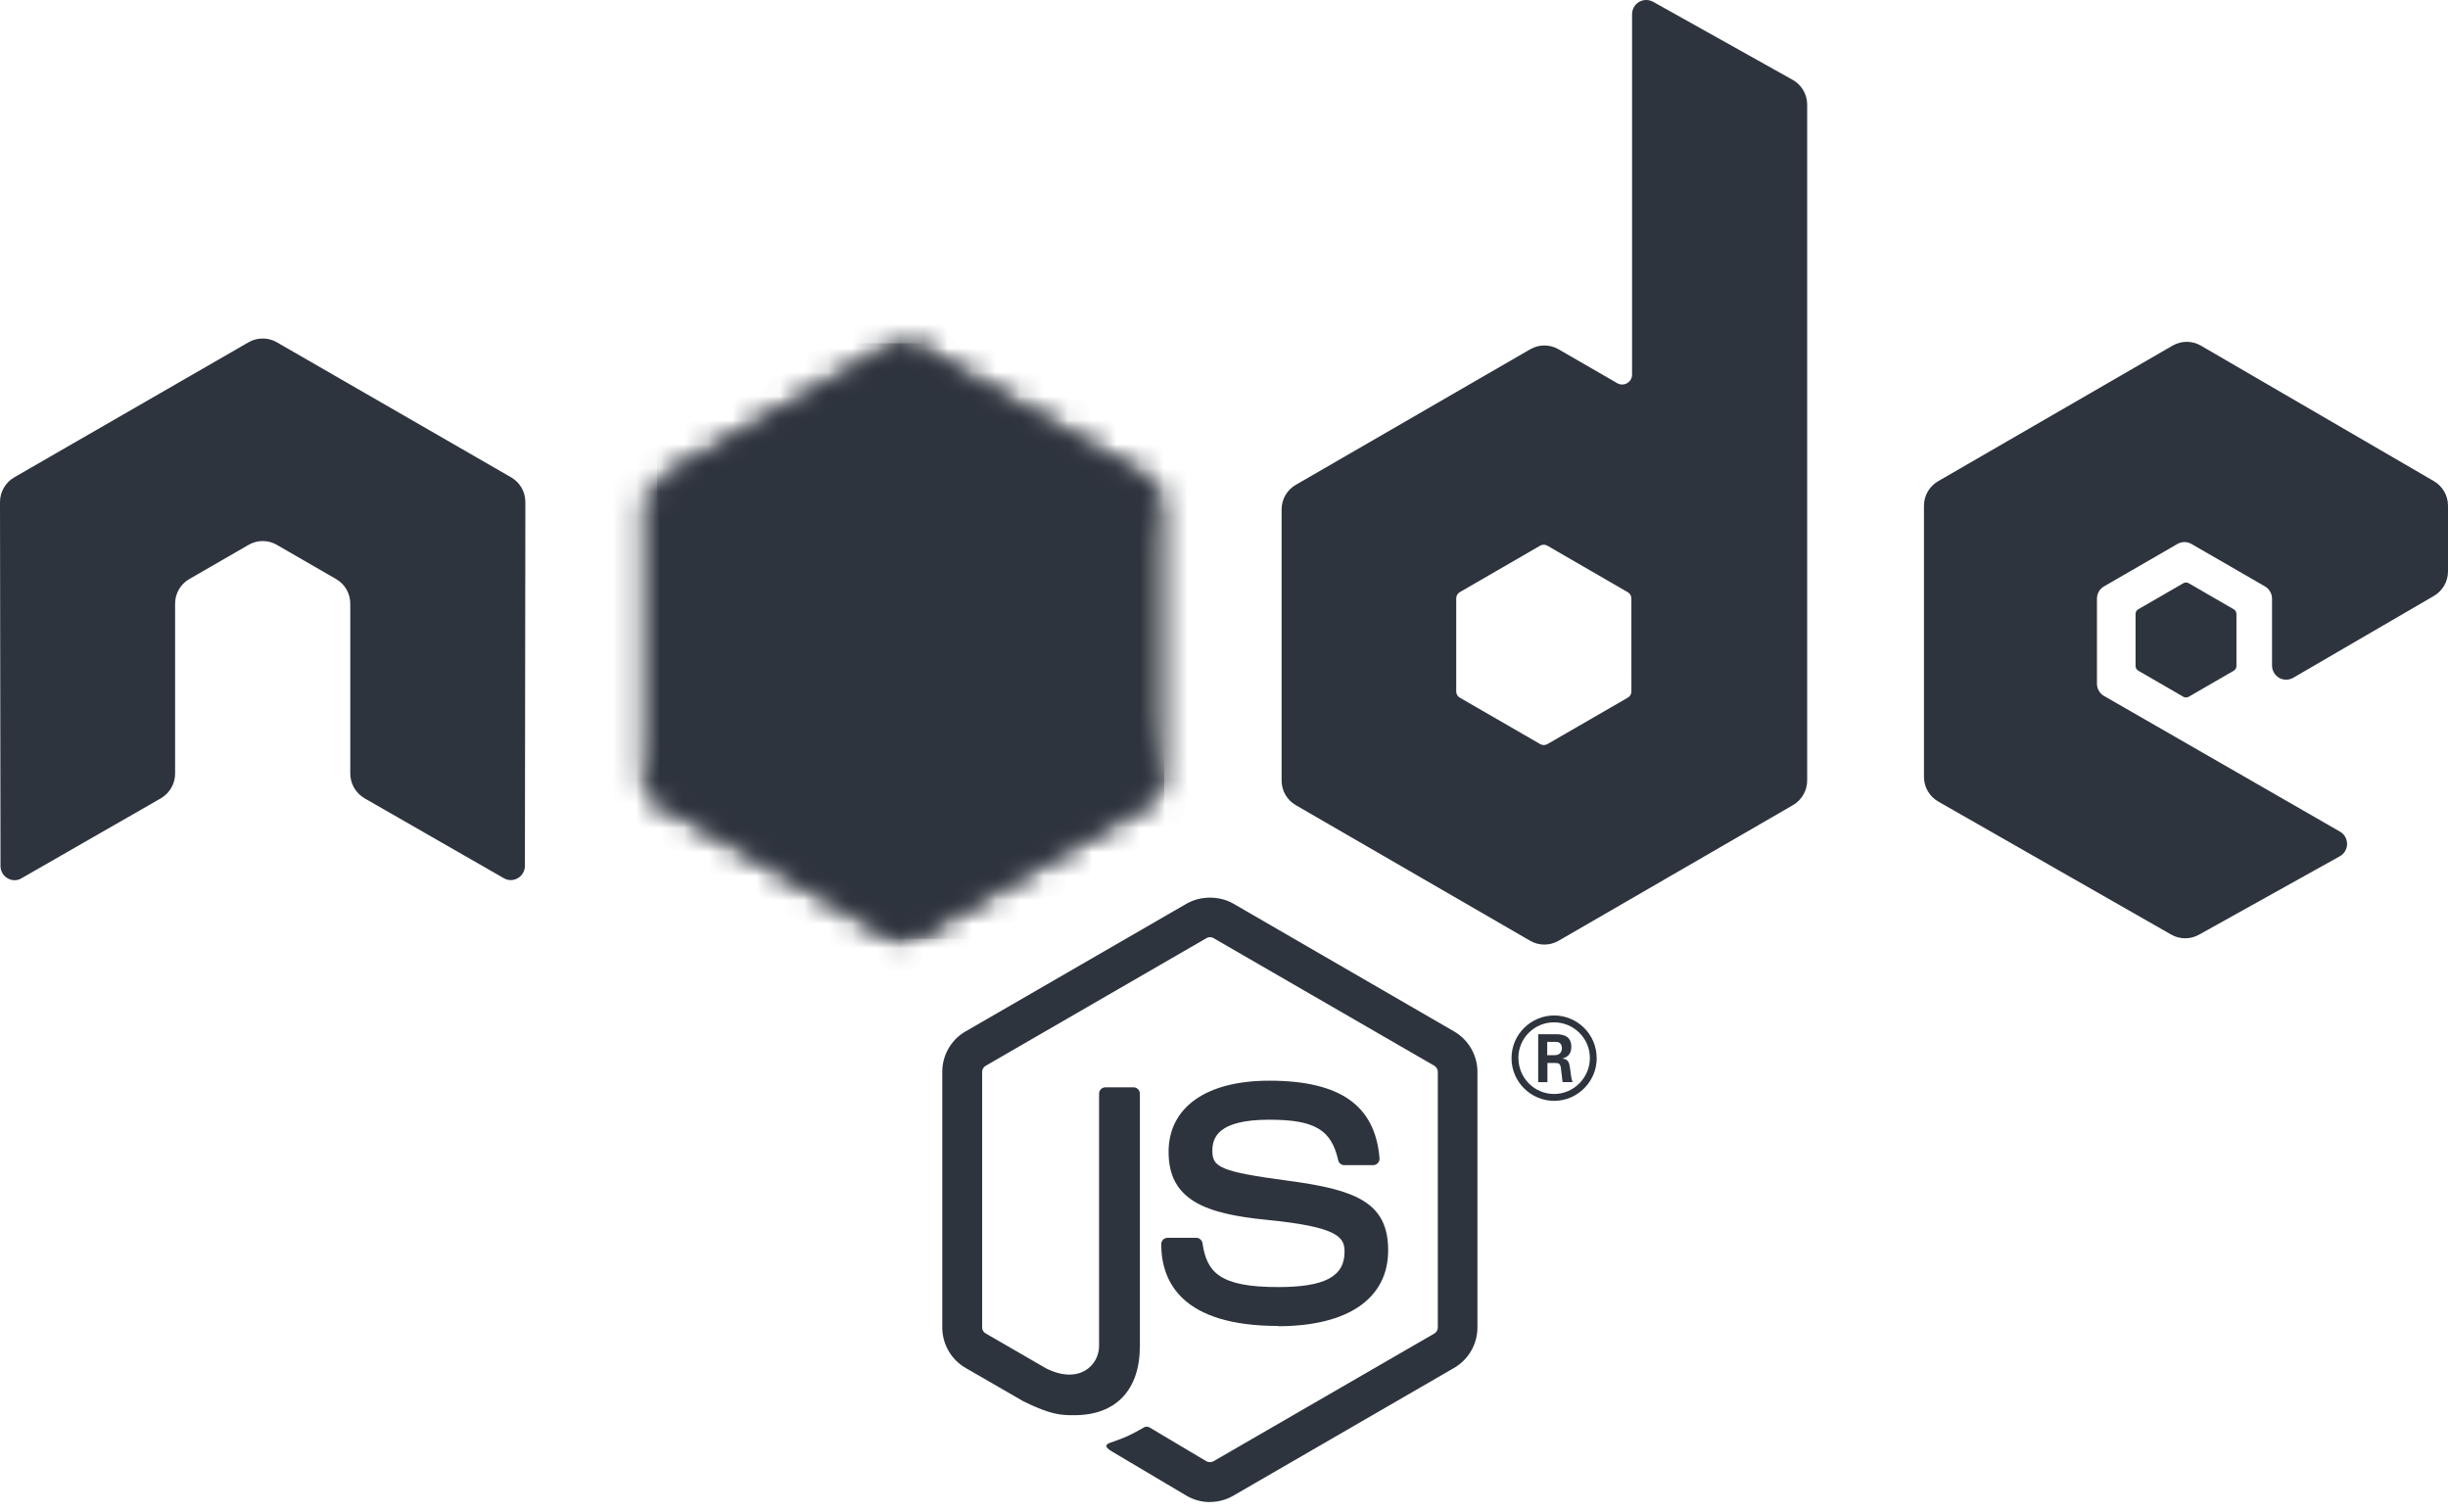 <?xml version="1.0" encoding="UTF-8"?>
<svg xmlns="http://www.w3.org/2000/svg" width="102" height="63" viewBox="0 0 102 63" fill="none">
  <g clip-path="url(#clip0_37_849)">
    <path d="M50.415 62.582C50.078 62.582 49.744 62.493 49.449 62.323L46.373 60.499C45.914 60.242 46.138 60.151 46.29 60.098C46.902 59.883 47.026 59.835 47.68 59.463C47.749 59.424 47.839 59.438 47.909 59.479L50.271 60.884C50.357 60.93 50.478 60.93 50.557 60.884L59.768 55.557C59.854 55.509 59.909 55.409 59.909 55.308V44.659C59.909 44.553 59.854 44.458 59.767 44.405L50.559 39.083C50.473 39.032 50.36 39.032 50.275 39.083L41.069 44.405C40.98 44.456 40.923 44.555 40.923 44.657V55.305C40.923 55.407 40.978 55.504 41.066 55.553L43.589 57.012C44.958 57.698 45.795 56.89 45.795 56.077V45.567C45.795 45.417 45.913 45.301 46.063 45.301H47.229C47.375 45.301 47.495 45.417 47.495 45.567V56.081C47.495 57.911 46.498 58.962 44.767 58.962C44.234 58.962 43.815 58.962 42.643 58.384L40.227 56.989C39.63 56.643 39.261 55.996 39.261 55.305V44.657C39.261 43.964 39.63 43.317 40.227 42.975L49.448 37.646C50.031 37.316 50.806 37.316 51.384 37.646L60.594 42.977C61.188 43.322 61.56 43.966 61.56 44.659V55.308C61.56 55.998 61.188 56.643 60.594 56.989L51.384 62.318C51.089 62.489 50.755 62.577 50.414 62.577" fill="#2E343D"></path>
    <path d="M53.26 55.244C49.23 55.244 48.385 53.391 48.385 51.836C48.385 51.688 48.504 51.571 48.651 51.571H49.841C49.973 51.571 50.083 51.666 50.104 51.797C50.284 53.011 50.819 53.624 53.256 53.624C55.198 53.624 56.023 53.184 56.023 52.153C56.023 51.559 55.788 51.118 52.772 50.822C50.249 50.573 48.691 50.016 48.691 47.995C48.691 46.133 50.259 45.025 52.885 45.025C55.834 45.025 57.296 46.05 57.48 48.254C57.487 48.33 57.459 48.404 57.409 48.459C57.358 48.513 57.287 48.545 57.213 48.545H56.016C55.892 48.545 55.783 48.457 55.758 48.337C55.47 47.06 54.773 46.651 52.88 46.651C50.761 46.651 50.515 47.39 50.515 47.944C50.515 48.616 50.805 48.813 53.664 49.192C56.496 49.568 57.84 50.099 57.84 52.093C57.84 54.102 56.166 55.255 53.247 55.255M64.467 43.962H64.776C65.029 43.962 65.078 43.784 65.078 43.68C65.078 43.408 64.891 43.408 64.787 43.408H64.469L64.467 43.962ZM64.091 43.089H64.776C65.011 43.089 65.472 43.089 65.472 43.615C65.472 43.983 65.237 44.059 65.096 44.105C65.371 44.124 65.389 44.304 65.426 44.558C65.444 44.717 65.474 44.992 65.53 45.085H65.108C65.096 44.992 65.032 44.484 65.032 44.456C65.004 44.343 64.965 44.288 64.824 44.288H64.476V45.087H64.091V43.089ZM63.268 44.082C63.268 44.909 63.934 45.579 64.753 45.579C65.578 45.579 66.245 44.895 66.245 44.082C66.245 43.253 65.569 42.594 64.75 42.594C63.943 42.594 63.265 43.244 63.265 44.08M66.53 44.087C66.53 45.066 65.73 45.865 64.755 45.865C63.786 45.865 62.98 45.075 62.98 44.087C62.98 43.08 63.805 42.308 64.755 42.308C65.712 42.308 66.528 43.082 66.528 44.087" fill="#2E343D"></path>
    <path fill-rule="evenodd" clip-rule="evenodd" d="M21.89 20.916C21.89 20.491 21.666 20.101 21.3 19.889L11.534 14.26C11.369 14.163 11.184 14.112 10.997 14.105H10.896C10.709 14.112 10.524 14.163 10.357 14.26L0.591 19.889C0.227 20.102 0 20.492 0 20.917L0.021 36.079C0.021 36.289 0.13 36.486 0.314 36.59C0.494 36.701 0.72 36.701 0.9 36.59L6.706 33.259C7.072 33.04 7.296 32.654 7.296 32.233V25.15C7.296 24.727 7.52 24.337 7.885 24.127L10.357 22.701C10.54 22.594 10.742 22.542 10.947 22.542C11.149 22.542 11.355 22.594 11.534 22.7L14.005 24.126C14.37 24.336 14.595 24.727 14.595 25.149V32.232C14.595 32.653 14.821 33.041 15.186 33.258L20.988 36.586C21.171 36.695 21.397 36.695 21.579 36.586C21.758 36.482 21.871 36.286 21.871 36.076L21.89 20.916ZM67.975 28.81C67.975 28.916 67.919 29.014 67.827 29.066L64.473 31.003C64.382 31.055 64.269 31.055 64.178 31.003L60.823 29.066C60.731 29.013 60.676 28.916 60.676 28.81V24.931C60.676 24.825 60.731 24.727 60.821 24.674L64.174 22.734C64.266 22.681 64.379 22.681 64.471 22.734L67.826 24.674C67.918 24.727 67.974 24.825 67.974 24.931L67.975 28.81ZM68.881 0.075C68.698 -0.027 68.475 -0.025 68.294 0.081C68.114 0.187 68.003 0.381 68.003 0.592V15.606C68.003 15.754 67.925 15.89 67.797 15.964C67.67 16.038 67.512 16.038 67.384 15.964L64.938 14.552C64.574 14.341 64.125 14.341 63.759 14.552L53.99 20.201C53.625 20.411 53.4 20.801 53.4 21.222V32.522C53.4 32.944 53.625 33.332 53.99 33.545L63.759 39.197C64.124 39.407 64.573 39.407 64.939 39.197L74.709 33.543C75.073 33.33 75.299 32.942 75.299 32.519V4.357C75.299 3.928 75.066 3.534 74.692 3.325L68.881 0.075ZM101.413 24.828C101.776 24.617 102 24.227 102 23.807V21.069C102 20.647 101.776 20.258 101.412 20.046L91.705 14.401C91.339 14.188 90.889 14.188 90.522 14.401L80.755 20.049C80.389 20.261 80.165 20.649 80.165 21.072V32.367C80.165 32.792 80.393 33.185 80.76 33.395L90.465 38.937C90.822 39.142 91.26 39.145 91.622 38.944L97.493 35.675C97.677 35.571 97.795 35.375 97.795 35.162C97.795 34.95 97.682 34.751 97.497 34.647L87.67 28.997C87.486 28.893 87.373 28.697 87.373 28.487V24.943C87.373 24.732 87.483 24.537 87.668 24.431L90.725 22.664C90.907 22.558 91.131 22.558 91.313 22.664L94.373 24.431C94.555 24.535 94.668 24.732 94.668 24.942V27.728C94.668 27.938 94.781 28.134 94.963 28.241C95.145 28.344 95.371 28.344 95.553 28.238L101.413 24.828Z" fill="#2E343D"></path>
    <path fill-rule="evenodd" clip-rule="evenodd" d="M90.971 24.3C91.04 24.259 91.127 24.259 91.197 24.3L93.072 25.384C93.142 25.424 93.185 25.499 93.185 25.58V27.749C93.185 27.83 93.142 27.905 93.072 27.945L91.197 29.029C91.127 29.069 91.04 29.069 90.971 29.029L89.098 27.945C89.026 27.905 88.982 27.83 88.982 27.749V25.58C88.982 25.499 89.024 25.424 89.095 25.384L90.971 24.3Z" fill="#2E343D"></path>
    <mask id="mask0_37_849" style="mask-type:luminance" maskUnits="userSpaceOnUse" x="26" y="14" width="23" height="26">
      <path d="M37.059 14.457L27.345 20.074C26.981 20.285 26.758 20.673 26.758 21.092V32.334C26.758 32.754 26.981 33.141 27.345 33.352L37.06 38.973C37.423 39.182 37.871 39.182 38.233 38.973L47.947 33.352C48.309 33.141 48.532 32.753 48.532 32.334V21.092C48.532 20.673 48.309 20.285 47.944 20.074L38.232 14.457C38.05 14.353 37.847 14.3 37.644 14.3C37.441 14.3 37.239 14.353 37.056 14.457" fill="white"></path>
    </mask>
    <g mask="url(#mask0_37_849)">
      <path d="M58.348 19.12L30.976 5.679L16.94 34.362L44.312 47.804L58.348 19.12Z" fill="#2E343D"></path>
    </g>
    <mask id="mask1_37_849" style="mask-type:luminance" maskUnits="userSpaceOnUse" x="26" y="14" width="23" height="26">
      <path d="M26.999 33.047C27.092 33.168 27.208 33.273 27.345 33.352L35.678 38.173L37.066 38.973C37.273 39.093 37.51 39.144 37.742 39.126C37.82 39.12 37.897 39.105 37.973 39.084L48.218 20.291C48.14 20.205 48.048 20.134 47.945 20.074L41.585 16.394L38.222 14.456C38.127 14.4 38.023 14.361 37.918 14.334L26.999 33.047Z" fill="white"></path>
    </mask>
    <g mask="url(#mask1_37_849)">
      <path d="M15.164 23.096L34.492 49.302L60.054 30.383L40.724 4.177L15.164 23.096Z" fill="#2E343D"></path>
    </g>
    <mask id="mask2_37_849" style="mask-type:luminance" maskUnits="userSpaceOnUse" x="27" y="14" width="22" height="26">
      <path d="M37.529 14.307C37.366 14.323 37.206 14.374 37.059 14.457L27.373 20.058L37.818 39.117C37.963 39.096 38.106 39.048 38.236 38.973L47.95 33.352C48.249 33.177 48.455 32.883 48.517 32.548L37.869 14.326C37.791 14.31 37.712 14.302 37.631 14.302C37.599 14.302 37.567 14.304 37.535 14.307" fill="white"></path>
    </mask>
    <g mask="url(#mask2_37_849)">
      <path d="M27.373 14.302V39.117H48.513V14.302H27.373Z" fill="#2E343D"></path>
    </g>
  </g>
  <defs>
    <clipPath id="clip0_37_849">
      <rect width="102" height="62.582" fill="white"></rect>
    </clipPath>
  </defs>
</svg>
